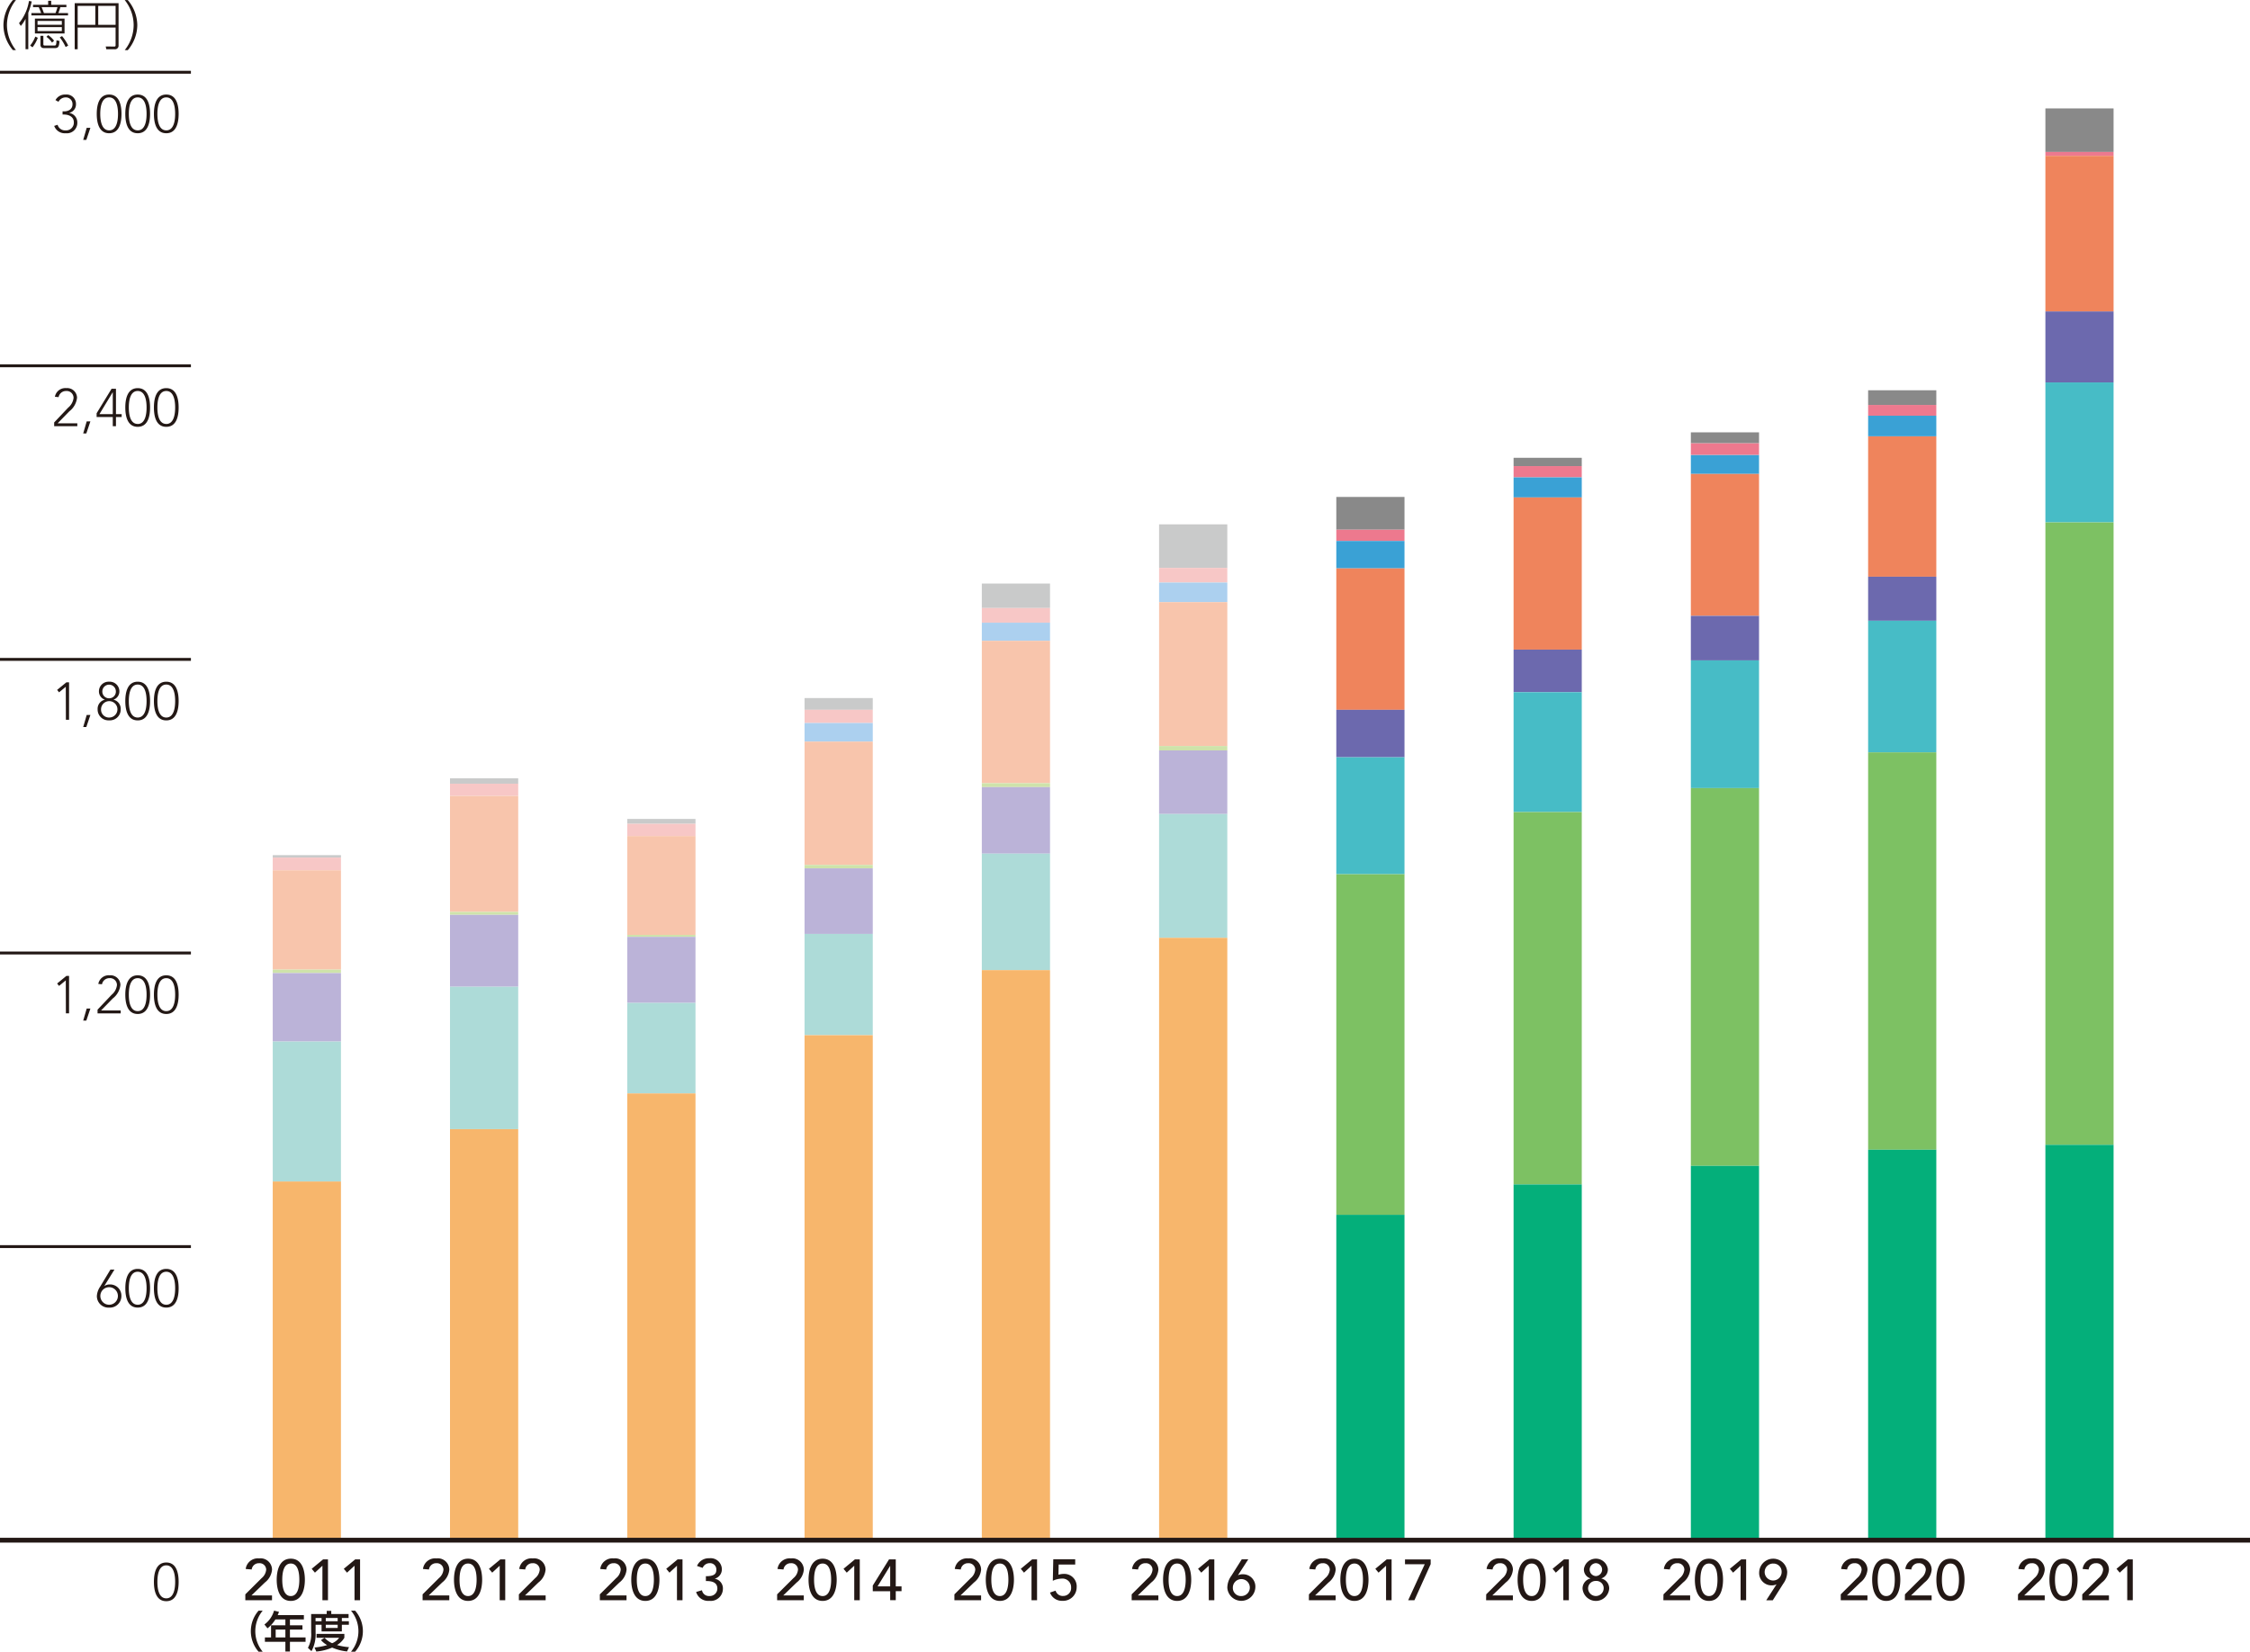 <svg xmlns="http://www.w3.org/2000/svg" viewBox="0 0 233.858 171.714"><defs><style>.cls-1{fill:#231815}.cls-2{fill:none;stroke:#231815;stroke-miterlimit:10;stroke-width:.3px}.cls-3{fill:#c9caca}.cls-4{fill:#f7c7c6}.cls-5{fill:#f8c5ac}.cls-6{fill:#cee3aa}.cls-7{fill:#bbb3d8}.cls-8{fill:#addbd8}.cls-9{fill:#f7b66c}.cls-10{fill:#acd0ef}.cls-11{fill:#898989}.cls-12{fill:#ed798e}.cls-13{fill:#3aa1d5}.cls-14{fill:#ef845c}.cls-15{fill:#6c69ae}.cls-16{fill:#47bcc6}.cls-17{fill:#7dc163}.cls-18{fill:#04af7a}</style></defs><g id="レイヤー_2" data-name="レイヤー 2"><g id="レイヤー_4" data-name="レイヤー 4"><path class="cls-1" d="M2.018 5.356a4.025 4.025 0 0 1-.984-2.6 4.083 4.083 0 0 1 .984-2.6h.318A4.147 4.147 0 0 0 1.4 2.753a4.168 4.168 0 0 0 .934 2.6ZM3.617 5.263h-.285V2.109a3.771 3.771 0 0 1-.494.737l-.182-.291A4.829 4.829 0 0 0 3.689.247L3.975.3a8.249 8.249 0 0 1-.358 1.175Zm.193-.379a3.393 3.393 0 0 0 .538-.934l.257.126a3.713 3.713 0 0 1-.548.989Zm3.938-3.378v.247H3.941v-.247h1.011c-.016-.05-.12-.33-.253-.615h-.588V.644h1.572V.231H6v.413h1.578v.247h-.627a5.235 5.235 0 0 1-.209.615Zm-.362 2.12H4.305V2.082h3.081Zm-.281-1.3H4.578v.4h2.527Zm0 .638H4.578v.412h2.527Zm-1.921.906v.83c0 .149.015.182.164.182h.983c.153 0 .165-.061.192-.209a1.715 1.715 0 0 0 .022-.335l.318.071c-.043.561-.1.742-.505.742H5.266c-.243 0-.385-.1-.385-.363v-.915Zm1.262-2.364a5.937 5.937 0 0 0 .208-.615H5c.094.208.154.373.242.615Zm-.362 3.07a2.393 2.393 0 0 0-.582-.6l.181-.176a2.63 2.63 0 0 1 .615.582Zm1.416.462a5.2 5.2 0 0 0-.61-1.006l.237-.132a4.709 4.709 0 0 1 .638.988ZM13 4.862a.373.373 0 0 1-.423.407h-.851l-.061-.291.873.01c.133 0 .154-.033.154-.159V3.011H8.75v2.258h-.309V.479H13ZM8.75.759V2.73h1.834V.759Zm2.137 0V2.73h1.806V.759ZM13.64 5.356a4.176 4.176 0 0 0 .928-2.6 4.157 4.157 0 0 0-.928-2.6h.318a4.1 4.1 0 0 1 .989 2.605 4.068 4.068 0 0 1-.989 2.6ZM27.554 171.862a3.225 3.225 0 0 1 0-4.266h.427a3.343 3.343 0 0 0 0 4.266ZM32.261 168.055v.454h-1.449v.612h1.3v.441h-1.3v.815h1.625v.455h-1.625v1.013h-.473v-1.013H28.21v-.455h.639v-1.256h1.49v-.612H29.3a3.593 3.593 0 0 1-.819.923l-.321-.4a2.692 2.692 0 0 0 1-1.44l.513.126a3.085 3.085 0 0 1-.131.338Zm-1.922 1.507H29.33v.815h1.009ZM33.016 167.946h1.62v-.333h.472v.333h1.8v.414h-.7v.333h.73v.369h-.73v.694H34.1v-.694h-.621v.82a3.652 3.652 0 0 1-.428 1.927l-.369-.352a2.916 2.916 0 0 0 .338-1.584Zm1.39 2.472a2.552 2.552 0 0 0 .793.562 1.685 1.685 0 0 0 .729-.567h-2.35v-.405h2.89v.405a2.1 2.1 0 0 1-.765.756 6.27 6.27 0 0 0 1.251.221l-.207.446a5.276 5.276 0 0 1-1.548-.4 5.311 5.311 0 0 1-1.647.41l-.185-.419a6.809 6.809 0 0 0 1.315-.252 2.39 2.39 0 0 1-.645-.518Zm-.931-2.058v.333h.625v-.333Zm1.062 0v.333h1.238v-.333Zm0 .7v.334h1.238v-.334ZM37.16 171.862a3.339 3.339 0 0 0 0-4.266h.428a3.225 3.225 0 0 1 0 4.266ZM26.175 165.9l1.7-1.691a1.288 1.288 0 0 0 .468-.869.68.68 0 0 0-.733-.678.747.747 0 0 0-.773.653l-.623-.053a1.275 1.275 0 0 1 1.4-1.1 1.189 1.189 0 0 1 1.337 1.175 1.888 1.888 0 0 1-.737 1.326l-1.4 1.349h2.135v.5h-2.774ZM30.9 162.192c1.206 0 1.464 1.265 1.464 2.195 0 .893-.258 2.195-1.464 2.195s-1.463-1.3-1.463-2.195c.001-.93.263-2.195 1.463-2.195Zm0 3.886c.8 0 .888-1.14.888-1.691 0-.588-.084-1.691-.888-1.691s-.886 1.1-.886 1.691c.001.551.086 1.691.886 1.691ZM34.189 162.924l-.779.72-.336-.4 1.182-.977h.51v4.246h-.577ZM37.525 162.924l-.779.72-.336-.4 1.182-.977h.51v4.246h-.577ZM44.6 165.9l1.7-1.691a1.288 1.288 0 0 0 .468-.869.681.681 0 0 0-.733-.678.747.747 0 0 0-.773.653l-.623-.053a1.274 1.274 0 0 1 1.4-1.1 1.189 1.189 0 0 1 1.337 1.175 1.892 1.892 0 0 1-.737 1.326l-1.4 1.349h2.135v.5H44.6ZM49.326 162.192c1.206 0 1.464 1.265 1.464 2.195 0 .893-.258 2.195-1.464 2.195s-1.463-1.3-1.463-2.195c0-.93.258-2.195 1.463-2.195Zm0 3.886c.8 0 .888-1.14.888-1.691 0-.588-.084-1.691-.888-1.691s-.887 1.1-.887 1.691c0 .551.083 1.691.887 1.691ZM52.614 162.924l-.779.72-.336-.4 1.182-.977h.509v4.246h-.576ZM54.607 165.9l1.7-1.691a1.287 1.287 0 0 0 .467-.869.68.68 0 0 0-.732-.678.749.749 0 0 0-.774.653l-.623-.053a1.276 1.276 0 0 1 1.4-1.1 1.189 1.189 0 0 1 1.337 1.175 1.889 1.889 0 0 1-.738 1.326l-1.4 1.349h2.146v.5h-2.783ZM63.024 165.9l1.7-1.691a1.287 1.287 0 0 0 .467-.869.68.68 0 0 0-.732-.678.749.749 0 0 0-.774.653l-.623-.053a1.276 1.276 0 0 1 1.4-1.1 1.189 1.189 0 0 1 1.337 1.175 1.889 1.889 0 0 1-.738 1.326l-1.4 1.349h2.135v.5h-2.772ZM67.751 162.192c1.206 0 1.464 1.265 1.464 2.195 0 .893-.258 2.195-1.464 2.195s-1.463-1.3-1.463-2.195c0-.93.258-2.195 1.463-2.195Zm0 3.886c.8 0 .888-1.14.888-1.691 0-.588-.084-1.691-.888-1.691s-.887 1.1-.887 1.691c0 .551.083 1.691.887 1.691ZM71.039 162.924l-.779.72-.336-.4 1.181-.977h.51v4.246h-.576ZM73.638 165.473a.729.729 0 0 0 .779.6.781.781 0 0 0 .821-.767c0-.708-.653-.792-1.193-.792v-.5c.876 0 1.086-.246 1.086-.666a.655.655 0 0 0-.714-.69.776.776 0 0 0-.707.491l-.588-.2a1.311 1.311 0 0 1 1.283-.8 1.16 1.16 0 0 1 1.3 1.157 1 1 0 0 1-.726.96v.012a1.019 1.019 0 0 1 .834 1.068 1.266 1.266 0 0 1-1.415 1.229 1.3 1.3 0 0 1-1.367-.924ZM81.449 165.9l1.7-1.691a1.28 1.28 0 0 0 .468-.869.68.68 0 0 0-.731-.678.748.748 0 0 0-.774.653l-.624-.053a1.277 1.277 0 0 1 1.4-1.1 1.188 1.188 0 0 1 1.336 1.175 1.888 1.888 0 0 1-.737 1.326l-1.4 1.349h2.134v.5h-2.772ZM86.177 162.192c1.2 0 1.463 1.265 1.463 2.195 0 .893-.258 2.195-1.463 2.195s-1.463-1.3-1.463-2.195c0-.93.258-2.195 1.463-2.195Zm0 3.886c.8 0 .887-1.14.887-1.691 0-.588-.084-1.691-.887-1.691s-.888 1.1-.888 1.691c0 .551.084 1.691.888 1.691ZM89.465 162.924l-.78.72-.335-.4 1.18-.977h.51v4.246h-.575ZM93.2 165.574h-1.81v-.588l1.69-2.722h.7v2.806h.6v.5h-.6v.936h-.58Zm0-2.627h-.011l-1.3 2.123H93.2ZM99.874 165.9l1.7-1.691a1.28 1.28 0 0 0 .468-.869.68.68 0 0 0-.732-.678.746.746 0 0 0-.773.653l-.624-.053a1.276 1.276 0 0 1 1.4-1.1 1.189 1.189 0 0 1 1.337 1.175 1.888 1.888 0 0 1-.737 1.326l-1.4 1.349h2.135v.5h-2.774ZM104.6 162.192c1.2 0 1.462 1.265 1.462 2.195 0 .893-.257 2.195-1.462 2.195s-1.463-1.3-1.463-2.195c.002-.93.263-2.195 1.463-2.195Zm0 3.886c.8 0 .887-1.14.887-1.691 0-.588-.084-1.691-.887-1.691s-.888 1.1-.888 1.691c.002.551.088 1.691.888 1.691ZM107.89 162.924l-.781.72-.335-.4 1.181-.977h.51v4.246h-.575ZM112.431 162.8h-1.721l-.019 1.061a2.029 2.029 0 0 1 .571-.09 1.293 1.293 0 0 1 1.319 1.4 1.405 1.405 0 0 1-1.494 1.4 1.3 1.3 0 0 1-1.276-.857l.581-.2a.767.767 0 0 0 .786.552.815.815 0 0 0 .827-.87.9.9 0 0 0-1.026-.929 2.239 2.239 0 0 0-.875.222l.048-2.237h2.279ZM118.3 165.9l1.7-1.691a1.284 1.284 0 0 0 .468-.869.68.68 0 0 0-.732-.678.746.746 0 0 0-.773.653l-.624-.053a1.276 1.276 0 0 1 1.4-1.1 1.189 1.189 0 0 1 1.337 1.175 1.888 1.888 0 0 1-.737 1.326l-1.4 1.349h2.135v.5H118.3ZM123.026 162.192c1.2 0 1.463 1.265 1.463 2.195 0 .893-.258 2.195-1.463 2.195s-1.463-1.3-1.463-2.195c0-.93.258-2.195 1.463-2.195Zm0 3.886c.8 0 .888-1.14.888-1.691 0-.588-.084-1.691-.888-1.691s-.887 1.1-.887 1.691c0 .551.084 1.691.887 1.691ZM126.314 162.924l-.78.72-.335-.4 1.181-.977h.51v4.246h-.576ZM129.351 163.907h.023a1.07 1.07 0 0 1 .468-.095 1.278 1.278 0 0 1 1.313 1.342 1.459 1.459 0 0 1-2.914.061 2.131 2.131 0 0 1 .426-1.254l1.073-1.7h.678Zm.347 2.171a.882.882 0 1 0-.882-.882.841.841 0 0 0 .884.882ZM136.725 165.9l1.7-1.691a1.284 1.284 0 0 0 .468-.869.68.68 0 0 0-.732-.678.746.746 0 0 0-.773.653l-.624-.053a1.276 1.276 0 0 1 1.4-1.1 1.189 1.189 0 0 1 1.337 1.175 1.892 1.892 0 0 1-.737 1.326l-1.4 1.349h2.135v.5h-2.782ZM141.451 162.192c1.206 0 1.464 1.265 1.464 2.195 0 .893-.258 2.195-1.464 2.195s-1.463-1.3-1.463-2.195c0-.93.258-2.195 1.463-2.195Zm0 3.886c.805 0 .889-1.14.889-1.691 0-.588-.084-1.691-.889-1.691s-.887 1.1-.887 1.691c0 .551.084 1.691.887 1.691ZM144.74 162.924l-.78.72-.335-.4 1.181-.977h.509v4.246h-.575ZM148.76 162.768h-2.051v-.5h2.668v.492l-1.691 3.754h-.648ZM155.149 165.9l1.7-1.691a1.287 1.287 0 0 0 .467-.869.68.68 0 0 0-.732-.678.749.749 0 0 0-.774.653l-.623-.053a1.276 1.276 0 0 1 1.4-1.1 1.189 1.189 0 0 1 1.337 1.175 1.889 1.889 0 0 1-.738 1.326l-1.4 1.349h2.135v.5h-2.783ZM159.876 162.192c1.206 0 1.464 1.265 1.464 2.195 0 .893-.258 2.195-1.464 2.195s-1.463-1.3-1.463-2.195c0-.93.258-2.195 1.463-2.195Zm0 3.886c.8 0 .888-1.14.888-1.691 0-.588-.084-1.691-.888-1.691s-.887 1.1-.887 1.691c0 .551.083 1.691.887 1.691ZM163.164 162.924l-.779.72-.336-.4 1.181-.977h.51v4.246h-.576ZM165.163 165.292a1.059 1.059 0 0 1 .81-1.037v-.018a.956.956 0 0 1-.666-.989 1.257 1.257 0 0 1 2.482 0 .957.957 0 0 1-.665.989v.018a1.059 1.059 0 0 1 .81 1.037 1.389 1.389 0 0 1-2.771 0Zm2.194 0a.751.751 0 0 0-.809-.785.779.779 0 0 0-.81.785.81.81 0 0 0 1.619 0Zm-.809-1.292a.672.672 0 0 0 0-1.343.672.672 0 0 0 0 1.343ZM173.574 165.9l1.7-1.691a1.284 1.284 0 0 0 .468-.869.68.68 0 0 0-.732-.678.749.749 0 0 0-.774.653l-.623-.053a1.275 1.275 0 0 1 1.4-1.1 1.188 1.188 0 0 1 1.336 1.175 1.888 1.888 0 0 1-.737 1.326l-1.4 1.349h2.134v.5h-2.782ZM178.3 162.192c1.206 0 1.464 1.265 1.464 2.195 0 .893-.258 2.195-1.464 2.195s-1.463-1.3-1.463-2.195c.001-.93.263-2.195 1.463-2.195Zm0 3.886c.8 0 .887-1.14.887-1.691 0-.588-.084-1.691-.887-1.691s-.887 1.1-.887 1.691c.001.551.087 1.691.887 1.691ZM181.589 162.924l-.779.72-.336-.4 1.181-.977h.51v4.246h-.576ZM185.32 164.866h-.02a1.057 1.057 0 0 1-.468.1 1.28 1.28 0 0 1-1.313-1.344 1.459 1.459 0 0 1 2.915-.059 2.127 2.127 0 0 1-.426 1.252l-1.074 1.7h-.678Zm-.347-2.17a.882.882 0 1 0 .881.881.84.84 0 0 0-.881-.877ZM192 165.9l1.7-1.691a1.284 1.284 0 0 0 .468-.869.68.68 0 0 0-.732-.678.747.747 0 0 0-.774.653l-.623-.053a1.276 1.276 0 0 1 1.4-1.1 1.189 1.189 0 0 1 1.337 1.175 1.888 1.888 0 0 1-.737 1.326l-1.4 1.349h2.135v.5H192ZM196.727 162.192c1.2 0 1.462 1.265 1.462 2.195 0 .893-.257 2.195-1.462 2.195s-1.463-1.3-1.463-2.195c0-.93.257-2.195 1.463-2.195Zm0 3.886c.8 0 .886-1.14.886-1.691 0-.588-.084-1.691-.886-1.691s-.888 1.1-.888 1.691c0 .551.083 1.691.888 1.691ZM198.671 165.9l1.7-1.691a1.288 1.288 0 0 0 .468-.869.68.68 0 0 0-.733-.678.747.747 0 0 0-.773.653l-.623-.053a1.276 1.276 0 0 1 1.4-1.1 1.189 1.189 0 0 1 1.337 1.175 1.888 1.888 0 0 1-.737 1.326l-1.4 1.349h2.135v.5h-2.782ZM203.4 162.192c1.206 0 1.463 1.265 1.463 2.195 0 .893-.257 2.195-1.463 2.195s-1.462-1.3-1.462-2.195c-.002-.93.255-2.195 1.462-2.195Zm0 3.886c.8 0 .887-1.14.887-1.691 0-.588-.084-1.691-.887-1.691s-.887 1.1-.887 1.691c-.002.551.081 1.691.887 1.691ZM210.425 165.9l1.7-1.691a1.288 1.288 0 0 0 .468-.869.68.68 0 0 0-.733-.678.747.747 0 0 0-.773.653l-.623-.053a1.275 1.275 0 0 1 1.4-1.1 1.189 1.189 0 0 1 1.337 1.175 1.888 1.888 0 0 1-.737 1.326l-1.4 1.349h2.135v.5h-2.782ZM215.151 162.192c1.206 0 1.464 1.265 1.464 2.195 0 .893-.258 2.195-1.464 2.195s-1.463-1.3-1.463-2.195c0-.93.258-2.195 1.463-2.195Zm0 3.886c.8 0 .888-1.14.888-1.691 0-.588-.084-1.691-.888-1.691s-.886 1.1-.886 1.691c0 .551.083 1.691.886 1.691ZM217.1 165.9l1.7-1.691a1.288 1.288 0 0 0 .468-.869.68.68 0 0 0-.733-.678.747.747 0 0 0-.773.653l-.623-.053a1.275 1.275 0 0 1 1.4-1.1 1.189 1.189 0 0 1 1.337 1.175 1.888 1.888 0 0 1-.737 1.326l-1.4 1.349h2.135v.5H217.1ZM221.775 162.924l-.779.72-.336-.4 1.182-.977h.51v4.246h-.577Z" transform="translate(-.677 -.148)"/><path class="cls-2" d="M0 129.599h19.843"/><path class="cls-1" d="M11.514 133.846h.01a1.018 1.018 0 0 1 .578-.164 1.168 1.168 0 0 1 1.192 1.2 1.2 1.2 0 0 1-1.274 1.208 1.2 1.2 0 0 1-1.275-1.208 1.937 1.937 0 0 1 .357-.994l1.054-1.753h.418Zm-.407 1.033a.912.912 0 1 0 1.824 0 .912.912 0 1 0-1.824 0ZM14.989 132.066c1.093 0 1.285 1.164 1.285 2.011s-.192 2.01-1.285 2.01-1.286-1.164-1.286-2.01.197-2.011 1.286-2.011Zm0 3.725c.823 0 .923-1.11.923-1.714s-.1-1.714-.923-1.714-.923 1.11-.923 1.714.099 1.714.923 1.714ZM17.959 132.066c1.094 0 1.285 1.164 1.285 2.011s-.191 2.01-1.285 2.01-1.285-1.164-1.285-2.01.192-2.011 1.285-2.011Zm0 3.725c.824 0 .923-1.11.923-1.714s-.1-1.714-.923-1.714-.923 1.11-.923 1.714.099 1.714.923 1.714Z" transform="translate(-.677 -.148)"/><path class="cls-2" d="M0 99.075h19.843"/><path class="cls-1" d="m7.515 102.07-.7.577-.2-.252.96-.787h.281v3.89h-.33ZM9.688 105h.384l-.423 1.252h-.324ZM10.816 105.113l1.461-1.544a1.528 1.528 0 0 0 .555-1.005.71.71 0 0 0-.774-.724.776.776 0 0 0-.781.637l-.383-.039a1.1 1.1 0 0 1 1.18-.895 1.026 1.026 0 0 1 1.12.994 2.059 2.059 0 0 1-.8 1.417l-1.215 1.246h2.044v.3h-2.407ZM14.989 101.543c1.094 0 1.285 1.165 1.285 2.011s-.191 2.009-1.285 2.009-1.289-1.163-1.289-2.009.2-2.011 1.289-2.011Zm0 3.725c.824 0 .923-1.111.923-1.714s-.1-1.714-.923-1.714-.923 1.109-.923 1.714.099 1.714.923 1.714ZM17.959 101.543c1.094 0 1.285 1.165 1.285 2.011s-.191 2.009-1.285 2.009-1.285-1.164-1.285-2.009.192-2.011 1.285-2.011Zm0 3.725c.824 0 .923-1.111.923-1.714s-.1-1.714-.923-1.714-.923 1.109-.923 1.714.099 1.714.923 1.714Z" transform="translate(-.677 -.148)"/><path class="cls-2" d="M0 68.552h19.843"/><path class="cls-1" d="m7.515 71.547-.7.577-.2-.253.96-.785h.281v3.889h-.33ZM9.688 74.48h.384l-.423 1.252h-.324ZM12.02 71.02a1 1 0 0 1 1.065 1.01.9.9 0 0 1-.621.858.971.971 0 0 1 .759 1 1.126 1.126 0 0 1-1.2 1.148 1.126 1.126 0 0 1-1.2-1.148.971.971 0 0 1 .758-1 .9.9 0 0 1-.621-.858 1 1 0 0 1 1.06-1.01Zm0 3.724a.852.852 0 1 0-.841-.851.819.819 0 0 0 .841.851Zm0-2a.693.693 0 0 0 .7-.714.7.7 0 1 0-1.407 0 .693.693 0 0 0 .707.714ZM14.989 71.02c1.094 0 1.285 1.165 1.285 2.01s-.191 2.011-1.285 2.011S13.7 73.876 13.7 73.03s.2-2.01 1.289-2.01Zm0 3.724c.824 0 .923-1.109.923-1.714s-.1-1.714-.923-1.714-.923 1.11-.923 1.714.099 1.714.923 1.714ZM17.959 71.02c1.094 0 1.285 1.165 1.285 2.01s-.191 2.011-1.285 2.011-1.285-1.165-1.285-2.011.192-2.01 1.285-2.01Zm0 3.724c.824 0 .923-1.109.923-1.714s-.1-1.714-.923-1.714-.923 1.11-.923 1.714.099 1.714.923 1.714Z" transform="translate(-.677 -.148)"/><path class="cls-2" d="M0 38.029h19.843"/><path class="cls-1" d="m6.307 44.067 1.461-1.544a1.529 1.529 0 0 0 .554-1 .711.711 0 0 0-.774-.725.775.775 0 0 0-.78.637l-.384-.038a1.1 1.1 0 0 1 1.18-.9 1.026 1.026 0 0 1 1.121.994 2.061 2.061 0 0 1-.8 1.417l-1.216 1.247h2.044v.3H6.307ZM9.688 43.958h.384l-.423 1.252h-.324ZM12.4 43.5h-1.68v-.39l1.553-2.544h.457V43.2h.593v.3h-.593v.956h-.33Zm0-2.57h-.01l-1.376 2.27H12.4ZM14.989 40.5c1.094 0 1.285 1.164 1.285 2.011s-.191 2.01-1.285 2.01-1.289-1.167-1.289-2.013.2-2.008 1.289-2.008Zm0 3.725c.824 0 .923-1.111.923-1.714s-.1-1.714-.923-1.714-.923 1.109-.923 1.714.099 1.711.923 1.711ZM17.959 40.5c1.094 0 1.285 1.164 1.285 2.011s-.191 2.01-1.285 2.01-1.285-1.164-1.285-2.01.192-2.011 1.285-2.011Zm0 3.725c.824 0 .923-1.111.923-1.714s-.1-1.714-.923-1.714-.923 1.109-.923 1.714.099 1.711.923 1.711Z" transform="translate(-.677 -.148)"/><path class="cls-2" d="M0 7.51h19.843"/><path class="cls-1" d="M6.663 13.119a.8.8 0 0 0 .819.583.8.8 0 0 0 .868-.847c0-.577-.533-.8-1.028-.8H7.18v-.33h.165c.417 0 .868-.2.868-.737a.684.684 0 0 0-.72-.713.825.825 0 0 0-.736.455l-.314-.175a1.121 1.121 0 0 1 1.05-.576.976.976 0 0 1 1.082 1 .9.9 0 0 1-.692.9v.011a.994.994 0 0 1 .83.994A1.083 1.083 0 0 1 7.51 14a1.164 1.164 0 0 1-1.2-.764ZM9.688 13.438h.384l-.423 1.252h-.324ZM12.02 9.978c1.092 0 1.285 1.164 1.285 2.009S13.112 14 12.02 14s-1.287-1.165-1.287-2.011.193-2.011 1.287-2.011Zm0 3.724c.823 0 .922-1.11.922-1.715s-.1-1.713-.922-1.713-.923 1.11-.923 1.713.103 1.713.923 1.713ZM14.989 9.978c1.094 0 1.285 1.164 1.285 2.009S16.083 14 14.989 14 13.7 12.833 13.7 11.987s.2-2.009 1.289-2.009Zm0 3.724c.824 0 .923-1.11.923-1.715s-.1-1.713-.923-1.713-.923 1.11-.923 1.713.099 1.713.923 1.713ZM17.959 9.978c1.094 0 1.285 1.164 1.285 2.009S19.053 14 17.959 14s-1.285-1.165-1.285-2.011.192-2.011 1.285-2.011Zm0 3.724c.824 0 .923-1.11.923-1.715s-.1-1.713-.923-1.713-.923 1.11-.923 1.713.099 1.713.923 1.713ZM17.959 162.589c1.094 0 1.285 1.165 1.285 2.011s-.191 2.01-1.285 2.01-1.285-1.165-1.285-2.01.192-2.011 1.285-2.011Zm0 3.724c.824 0 .923-1.109.923-1.713s-.1-1.714-.923-1.714-.923 1.109-.923 1.714.099 1.713.923 1.713Z" transform="translate(-.677 -.148)"/><path class="cls-3" d="M28.348 88.901h7.09v.254h-7.09z"/><path class="cls-4" d="M28.348 89.155h7.09v1.323h-7.09z"/><path class="cls-5" d="M28.348 90.478h7.09v10.327h-7.09z"/><path class="cls-6" d="M28.348 100.805h7.09v.356h-7.09z"/><path class="cls-7" d="M28.348 101.161h7.09v7.122h-7.09z"/><path class="cls-8" d="M28.348 108.283h7.09v14.549h-7.09z"/><path class="cls-9" d="M28.348 122.833h7.09v37.289h-7.09z"/><path class="cls-3" d="M46.772 80.914h7.09v.56h-7.09z"/><path class="cls-4" d="M46.772 81.474h7.09v1.272h-7.09z"/><path class="cls-5" d="M46.772 82.746h7.09v12.057h-7.09z"/><path class="cls-6" d="M46.772 94.802h7.09v.305h-7.09z"/><path class="cls-7" d="M46.772 95.107h7.09v7.478h-7.09z"/><path class="cls-8" d="M46.772 102.586h7.09v14.804h-7.09z"/><path class="cls-9" d="M46.772 117.389h7.09v42.732h-7.09z"/><path class="cls-3" d="M65.197 85.137h7.09v.509h-7.09z"/><path class="cls-4" d="M65.197 85.645h7.09v1.272h-7.09z"/><path class="cls-5" d="M65.197 86.917h7.09v10.276h-7.09z"/><path class="cls-6" d="M65.197 97.193h7.09v.203h-7.09z"/><path class="cls-7" d="M65.197 97.397h7.09v6.868h-7.09z"/><path class="cls-8" d="M65.197 104.264h7.09v9.411h-7.09z"/><path class="cls-9" d="M65.197 113.676h7.09v46.446h-7.09z"/><path class="cls-3" d="M83.622 72.571h7.09v1.221h-7.09z"/><path class="cls-4" d="M83.622 73.792h7.09v1.374h-7.09z"/><path class="cls-10" d="M83.622 75.166h7.09v1.933h-7.09z"/><path class="cls-5" d="M83.622 77.099h7.09v12.82h-7.09z"/><path class="cls-6" d="M83.622 89.919h7.09v.356h-7.09z"/><path class="cls-7" d="M83.622 90.275h7.09v6.817h-7.09z"/><path class="cls-8" d="M83.622 97.091h7.09v10.53h-7.09z"/><path class="cls-9" d="M83.622 107.622h7.09v52.5h-7.09z"/><path class="cls-3" d="M102.047 60.667h7.09v2.544h-7.09z"/><path class="cls-4" d="M102.047 63.211h7.09v1.526h-7.09z"/><path class="cls-10" d="M102.047 64.737h7.09v1.882h-7.09z"/><path class="cls-5" d="M102.047 66.619h7.09v14.804h-7.09z"/><path class="cls-6" d="M102.047 81.423h7.09v.407h-7.09z"/><path class="cls-7" d="M102.047 81.83h7.09v6.919h-7.09z"/><path class="cls-8" d="M102.047 88.748h7.09v12.107h-7.09z"/><path class="cls-9" d="M102.047 100.856h7.09v59.266h-7.09z"/><path class="cls-3" d="M120.472 54.512h7.09v4.528h-7.09z"/><path class="cls-4" d="M120.472 59.039h7.09v1.526h-7.09z"/><path class="cls-10" d="M120.472 60.565h7.09V62.6h-7.09z"/><path class="cls-5" d="M120.472 62.6h7.09v14.956h-7.09z"/><path class="cls-6" d="M120.472 77.557h7.09v.458h-7.09z"/><path class="cls-7" d="M120.472 78.015h7.09v6.613h-7.09z"/><path class="cls-8" d="M120.472 84.628h7.09v12.871h-7.09z"/><path class="cls-9" d="M120.472 97.498h7.09v62.623h-7.09z"/><path class="cls-11" d="M138.892 51.663h7.087v3.408h-7.087z"/><path class="cls-12" d="M138.892 55.071h7.087v1.17h-7.087z"/><path class="cls-13" d="M138.892 56.241h7.087v2.849h-7.087z"/><path class="cls-14" d="M138.892 59.09h7.087v14.702h-7.087z"/><path class="cls-15" d="M138.892 73.792h7.087v4.935h-7.087z"/><path class="cls-16" d="M138.892 78.727h7.087v12.158h-7.087z"/><path class="cls-17" d="M138.892 90.885h7.087v35.407h-7.087z"/><path class="cls-18" d="M138.892 126.292h7.087v33.83h-7.087z"/><path class="cls-11" d="M157.317 47.593h7.087v.865h-7.087z"/><path class="cls-12" d="M157.317 48.458h7.087v1.17h-7.087z"/><path class="cls-13" d="M157.317 49.628h7.087v2.086h-7.087z"/><path class="cls-14" d="M157.317 51.714h7.087v15.821h-7.087z"/><path class="cls-15" d="M157.317 67.535h7.087v4.426h-7.087z"/><path class="cls-16" d="M157.317 71.961h7.087v12.464h-7.087z"/><path class="cls-17" d="M157.317 84.424h7.087v38.713h-7.087z"/><path class="cls-18" d="M157.317 123.138h7.087v36.984h-7.087z"/><path class="cls-13" d="M175.742 47.288h7.087v1.984h-7.087z"/><path class="cls-12" d="M175.742 46.067h7.087v1.221h-7.087z"/><path class="cls-11" d="M175.742 44.948h7.087v1.119h-7.087z"/><path class="cls-14" d="M175.742 49.272h7.087v14.753h-7.087z"/><path class="cls-15" d="M175.742 64.025h7.087v4.629h-7.087z"/><path class="cls-16" d="M175.742 68.654h7.087v13.278h-7.087z"/><path class="cls-17" d="M175.742 81.932h7.087v39.273h-7.087z"/><path class="cls-18" d="M175.742 121.205h7.087v38.917h-7.087z"/><path class="cls-11" d="M212.592 11.271h7.087v4.528h-7.087z"/><path class="cls-12" d="M212.592 15.798h7.087v.407h-7.087z"/><path class="cls-14" d="M212.592 16.205h7.087v16.177h-7.087z"/><path class="cls-15" d="M212.592 32.382h7.087v7.376h-7.087z"/><path class="cls-16" d="M212.592 39.759h7.087v14.549h-7.087z"/><path class="cls-17" d="M212.592 54.308h7.087v64.709h-7.087z"/><path class="cls-18" d="M212.592 119.017h7.087v41.104h-7.087z"/><path class="cls-14" d="M194.167 45.355h7.087v14.6h-7.087z"/><path class="cls-13" d="M194.167 43.218h7.087v2.137h-7.087z"/><path class="cls-12" d="M194.167 42.099h7.087v1.119h-7.087z"/><path class="cls-11" d="M194.167 40.573h7.087v1.526h-7.087z"/><path class="cls-15" d="M194.167 59.955h7.087v4.578h-7.087z"/><path class="cls-16" d="M194.167 64.533h7.087v13.685h-7.087z"/><path class="cls-17" d="M194.167 78.218h7.087v41.308h-7.087z"/><path class="cls-18" d="M194.167 119.526h7.087v40.596h-7.087z"/><path style="stroke-width:.5px;fill:none;stroke:#231815;stroke-miterlimit:10" d="M0 160.122h233.858"/></g></g></svg>